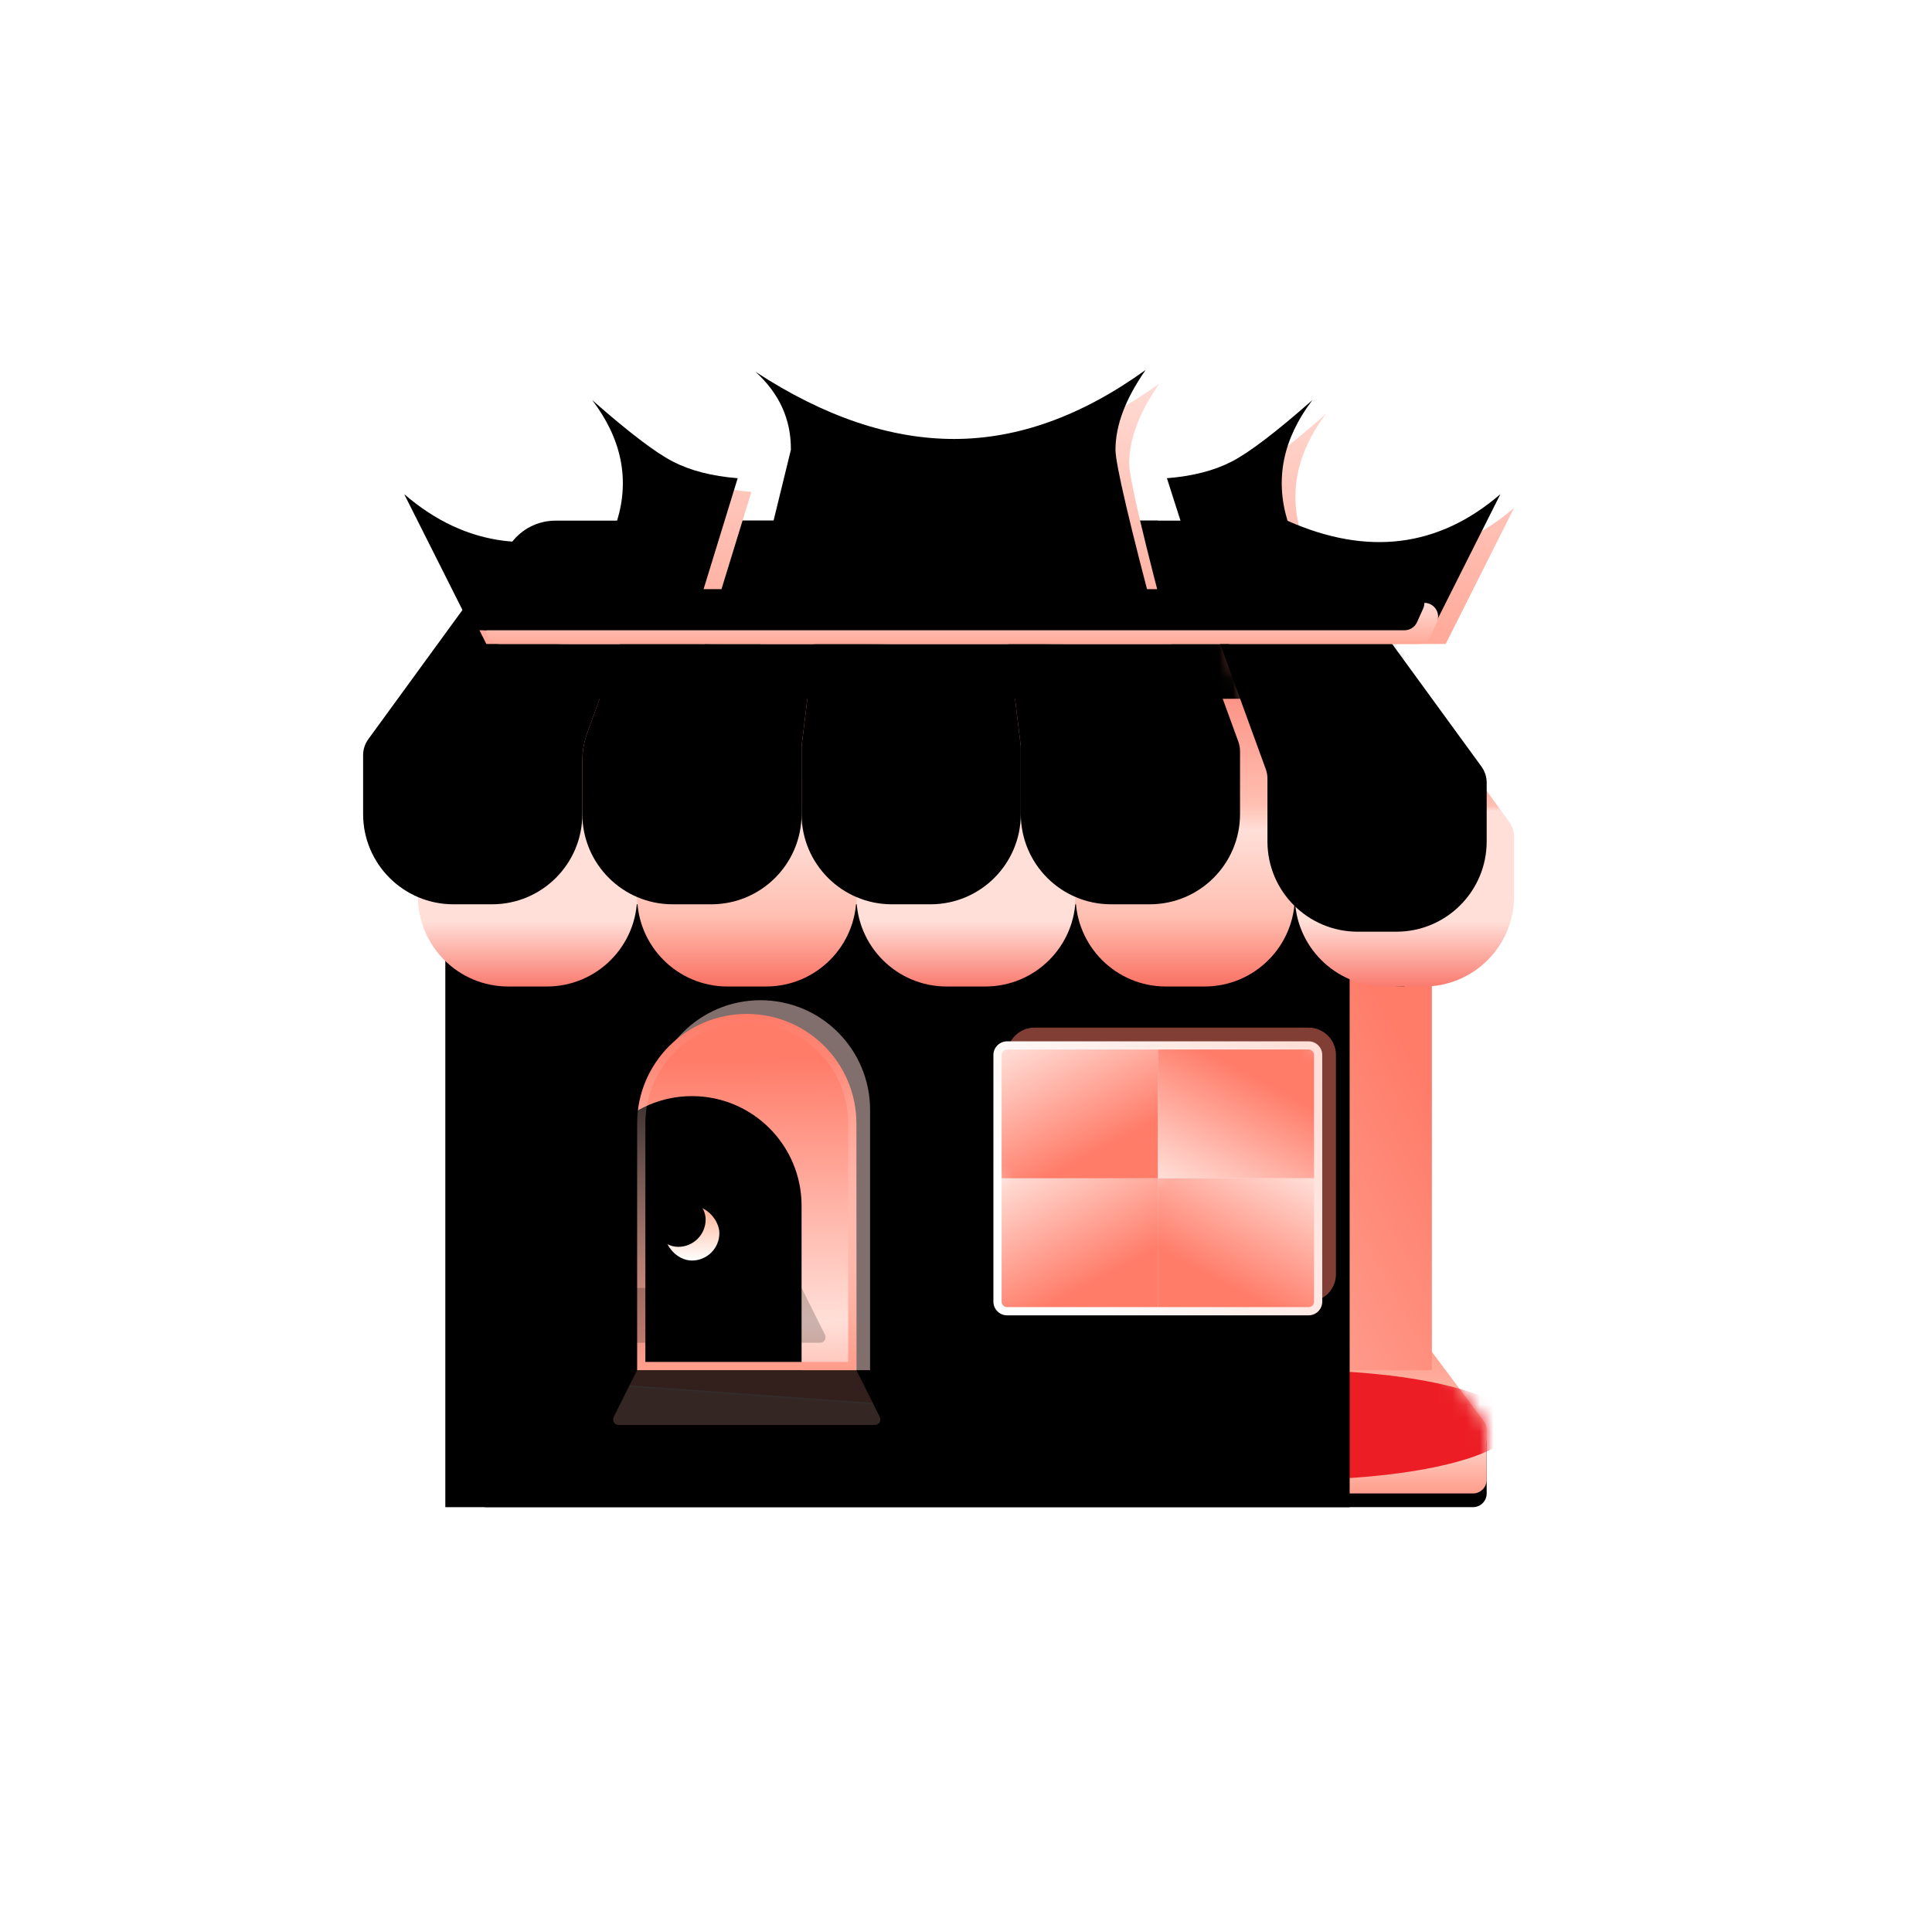 <?xml version="1.0" encoding="UTF-8"?>
<svg width="141px" height="140px" viewBox="0 0 141 140" version="1.1" xmlns="http://www.w3.org/2000/svg" xmlns:xlink="http://www.w3.org/1999/xlink">
    <title>图标ICON 美食@4x</title>
    <defs>
        <filter x="-109.1%" y="-109.1%" width="318.2%" height="318.2%" filterUnits="objectBoundingBox" id="filter-1">
            <feGaussianBlur stdDeviation="16" in="SourceGraphic"></feGaussianBlur>
        </filter>
        <linearGradient x1="52.758%" y1="99.463%" x2="52.758%" y2="17.924%" id="linearGradient-2">
            <stop stop-color="#FF9E8C" offset="0%"></stop>
            <stop stop-color="#FFDFD8" offset="40.754%"></stop>
            <stop stop-color="#FFBFB1" offset="46.711%"></stop>
            <stop stop-color="#FF9E8C" offset="100%"></stop>
        </linearGradient>
        <path d="M10,68 L72,68 L77.8,75.733 C77.93,75.906 78,76.117 78,76.333 L78,80 C78,80.552 77.552,81 77,81 L5,81 C4.448,81 4,80.552 4,80 L4,76.333 C4,76.117 4.07,75.906 4.2,75.733 L10,68 L10,68 Z" id="path-3"></path>
        <filter x="-0.7%" y="-3.8%" width="101.4%" height="115.4%" filterUnits="objectBoundingBox" id="filter-5">
            <feOffset dx="0" dy="1" in="SourceAlpha" result="shadowOffsetOuter1"></feOffset>
            <feColorMatrix values="0 0 0 0 1   0 0 0 0 0.941   0 0 0 0 0.941  0 0 0 1 0" type="matrix" in="shadowOffsetOuter1"></feColorMatrix>
        </filter>
        <filter x="-85.7%" y="-300.0%" width="271.4%" height="700.0%" filterUnits="objectBoundingBox" id="filter-6">
            <feGaussianBlur stdDeviation="8" in="SourceGraphic"></feGaussianBlur>
        </filter>
        <filter x="-93.8%" y="-375.0%" width="287.5%" height="850.0%" filterUnits="objectBoundingBox" id="filter-7">
            <feGaussianBlur stdDeviation="10" in="SourceGraphic"></feGaussianBlur>
        </filter>
        <filter x="-93.8%" y="-375.0%" width="287.5%" height="850.0%" filterUnits="objectBoundingBox" id="filter-8">
            <feGaussianBlur stdDeviation="10" in="SourceGraphic"></feGaussianBlur>
        </filter>
        <linearGradient x1="0%" y1="72.222%" x2="94.348%" y2="38.658%" id="linearGradient-9">
            <stop stop-color="#FFBFB1" offset="0%"></stop>
            <stop stop-color="#FFDFD8" offset="20.261%"></stop>
            <stop stop-color="#FF7C69" offset="100%"></stop>
        </linearGradient>
        <polygon id="path-10" points="8 28 74 28 74 72 8 72"></polygon>
        <filter x="-22.7%" y="-34.1%" width="145.5%" height="168.2%" filterUnits="objectBoundingBox" id="filter-11">
            <feGaussianBlur stdDeviation="10" in="SourceAlpha" result="shadowBlurInner1"></feGaussianBlur>
            <feOffset dx="-6" dy="10" in="shadowBlurInner1" result="shadowOffsetInner1"></feOffset>
            <feComposite in="shadowOffsetInner1" in2="SourceAlpha" operator="arithmetic" k2="-1" k3="1" result="shadowInnerInner1"></feComposite>
            <feColorMatrix values="0 0 0 0 0.925   0 0 0 0 0.114   0 0 0 0 0.145  0 0 0 0.5 0" type="matrix" in="shadowInnerInner1"></feColorMatrix>
        </filter>
        <linearGradient x1="55.174%" y1="120.143%" x2="54.577%" y2="13.27%" id="linearGradient-12">
            <stop stop-color="#FF9E8C" offset="0%"></stop>
            <stop stop-color="#FFDFD8" offset="31.658%"></stop>
            <stop stop-color="#FF7C69" offset="100%"></stop>
        </linearGradient>
        <linearGradient x1="50%" y1="0%" x2="50%" y2="100%" id="linearGradient-13">
            <stop stop-color="#FFDFD8" stop-opacity="0" offset="0%"></stop>
            <stop stop-color="#FF9E8C" offset="100%"></stop>
        </linearGradient>
        <path d="M24,46 C28.418,46 32,49.582 32,54 L32,72 L32,72 L16,72 L16,54 C16,49.582 19.582,46 24,46 Z" id="path-14"></path>
        <filter x="-50.0%" y="-30.8%" width="200.0%" height="161.5%" filterUnits="objectBoundingBox" id="filter-15">
            <feGaussianBlur stdDeviation="5" in="SourceAlpha" result="shadowBlurInner1"></feGaussianBlur>
            <feOffset dx="-4" dy="6" in="shadowBlurInner1" result="shadowOffsetInner1"></feOffset>
            <feComposite in="shadowOffsetInner1" in2="SourceAlpha" operator="arithmetic" k2="-1" k3="1" result="shadowInnerInner1"></feComposite>
            <feColorMatrix values="0 0 0 0 0.925   0 0 0 0 0.114   0 0 0 0 0.145  0 0 0 0.5 0" type="matrix" in="shadowInnerInner1"></feColorMatrix>
        </filter>
        <linearGradient x1="3.298%" y1="56.797%" x2="100%" y2="15.278%" id="linearGradient-16">
            <stop stop-color="#FFFFFF" offset="0%"></stop>
            <stop stop-color="#FFDFD8" offset="100%"></stop>
        </linearGradient>
        <path d="M1,1 L23,1 C23.552,1 24,1.448 24,2 L24,20 C24,20.552 23.552,21 23,21 L1,21 C0.448,21 6.76353751e-17,20.552 0,20 L0,2 C-6.76353751e-17,1.448 0.448,1 1,1 Z" id="path-17"></path>
        <linearGradient x1="53.57%" y1="16.005%" x2="0%" y2="100.008%" id="linearGradient-19">
            <stop stop-color="#FF7C69" offset="0%"></stop>
            <stop stop-color="#FFDFD8" offset="100%"></stop>
        </linearGradient>
        <linearGradient x1="63.662%" y1="52.95%" x2="62.087%" y2="48.455%" id="linearGradient-20">
            <stop stop-color="#FF9E8C" offset="0%"></stop>
            <stop stop-color="#FFDFD8" offset="32.188%"></stop>
            <stop stop-color="#FFBFB1" offset="100%"></stop>
        </linearGradient>
        <path d="M33.711,72.579 L32,76 L32,76 L16,76 L14.289,72.579 C14.191,72.381 14.271,72.141 14.468,72.042 C14.524,72.014 14.585,72 14.647,72 L33.353,72 C33.574,72 33.753,72.179 33.753,72.4 C33.753,72.462 33.738,72.523 33.711,72.579 Z" id="path-21"></path>
        <filter x="-41.0%" y="-200.0%" width="182.0%" height="500.0%" filterUnits="objectBoundingBox" id="filter-22">
            <feGaussianBlur stdDeviation="5" in="SourceAlpha" result="shadowBlurInner1"></feGaussianBlur>
            <feOffset dx="-4" dy="6" in="shadowBlurInner1" result="shadowOffsetInner1"></feOffset>
            <feComposite in="shadowOffsetInner1" in2="SourceAlpha" operator="arithmetic" k2="-1" k3="1" result="shadowInnerInner1"></feComposite>
            <feColorMatrix values="0 0 0 0 0.925   0 0 0 0 0.114   0 0 0 0 0.145  0 0 0 1 0" type="matrix" in="shadowInnerInner1"></feColorMatrix>
        </filter>
        <linearGradient x1="31.838%" y1="99.856%" x2="31.838%" y2="1.066%" id="linearGradient-23">
            <stop stop-color="#FFFFFF" offset="0%"></stop>
            <stop stop-color="#FFB091" offset="100%"></stop>
        </linearGradient>
        <rect id="path-24" x="18" y="60" width="4" height="4" rx="2"></rect>
        <filter x="-12.5%" y="-37.5%" width="125.0%" height="150.0%" filterUnits="objectBoundingBox" id="filter-25">
            <feOffset dx="0" dy="-1" in="SourceAlpha" result="shadowOffsetOuter1"></feOffset>
            <feColorMatrix values="0 0 0 0 1   0 0 0 0 0.338   0 0 0 0 0  0 0 0 0.5 0" type="matrix" in="shadowOffsetOuter1"></feColorMatrix>
        </filter>
        <filter x="-25.0%" y="-50.0%" width="150.0%" height="175.0%" filterUnits="objectBoundingBox" id="filter-26">
            <feGaussianBlur stdDeviation="0.5" in="SourceAlpha" result="shadowBlurInner1"></feGaussianBlur>
            <feOffset dx="-1" dy="-1" in="shadowBlurInner1" result="shadowOffsetInner1"></feOffset>
            <feComposite in="shadowOffsetInner1" in2="SourceAlpha" operator="arithmetic" k2="-1" k3="1" result="shadowInnerInner1"></feComposite>
            <feColorMatrix values="0 0 0 0 0.925   0 0 0 0 0.114   0 0 0 0 0.145  0 0 0 1 0" type="matrix" in="shadowInnerInner1"></feColorMatrix>
        </filter>
        <path d="M56,38 C51.665,38 48.135,34.552 48.004,30.249 L48,30 C48,34.418 44.418,38 40,38 C35.665,38 32.135,34.552 32.004,30.249 L32,30 C32,34.418 28.418,38 24,38 C19.665,38 16.135,34.552 16.004,30.249 L16,30 C16,34.335 12.552,37.865 8.249,37.996 L8,38 L4,30 L4,24.554 C4,24.191 4.099,23.836 4.285,23.525 L14.835,5.942 C15.558,4.737 16.86,4 18.265,4 L61.735,4 C63.14,4 64.442,4.737 65.165,5.942 L75.715,23.525 C75.901,23.836 76,24.191 76,24.554 L76,30 L72,38 C67.665,38 64.135,34.552 64.004,30.249 L64,30 C64,34.418 60.418,38 56,38 Z" id="path-27"></path>
        <filter x="-25.0%" y="-35.3%" width="150.0%" height="205.9%" filterUnits="objectBoundingBox" id="filter-29">
            <feOffset dx="0" dy="6" in="SourceAlpha" result="shadowOffsetOuter1"></feOffset>
            <feGaussianBlur stdDeviation="5" in="shadowOffsetOuter1" result="shadowBlurOuter1"></feGaussianBlur>
            <feColorMatrix values="0 0 0 0 1   0 0 0 0 0.329   0 0 0 0 0  0 0 0 0.3 0" type="matrix" in="shadowBlurOuter1"></feColorMatrix>
        </filter>
        <linearGradient x1="62.087%" y1="106.557%" x2="62.087%" y2="-15.76%" id="linearGradient-30">
            <stop stop-color="#F75547" offset="0%"></stop>
            <stop stop-color="#FFDFD8" offset="19.26%"></stop>
            <stop stop-color="#FFDFD8" offset="42.773%"></stop>
            <stop stop-color="#FFBFB1" offset="43.76%"></stop>
            <stop stop-color="#EC1D25" offset="100%"></stop>
        </linearGradient>
        <path d="M14.035,-6.82121026e-13 L22,-6.82121026e-13 L22,-6.82121026e-13 L16.362,15.476 C16.123,16.134 16,16.829 16,17.529 L16,21.412 L16,21.412 C16,25.05 13.05,28 9.412,28 L6.588,28 C2.95,28 2.06145272e-15,25.05 0,21.412 L0,21.412 L0,21.412 L0,17.122 C-3.1604595e-15,16.699 0.134,16.286 0.384,15.944 L10.802,1.645 C11.555,0.611 12.756,-6.81886161e-13 14.035,-6.82121026e-13 Z" id="path-31"></path>
        <filter x="-36.4%" y="-28.6%" width="172.7%" height="157.1%" filterUnits="objectBoundingBox" id="filter-33">
            <feGaussianBlur stdDeviation="5" in="SourceAlpha" result="shadowBlurInner1"></feGaussianBlur>
            <feOffset dx="-4" dy="-6" in="shadowBlurInner1" result="shadowOffsetInner1"></feOffset>
            <feComposite in="shadowOffsetInner1" in2="SourceAlpha" operator="arithmetic" k2="-1" k3="1" result="shadowInnerInner1"></feComposite>
            <feColorMatrix values="0 0 0 0 0.925   0 0 0 0 0.114   0 0 0 0 0.145  0 0 0 1 0" type="matrix" in="shadowInnerInner1"></feColorMatrix>
        </filter>
        <linearGradient x1="52.758%" y1="121.12%" x2="52.758%" y2="-7.655%" id="linearGradient-34">
            <stop stop-color="#FFD6C2" offset="0%"></stop>
            <stop stop-color="#FFF0F0" offset="100%"></stop>
        </linearGradient>
        <path d="M10.5,-2 L69.5,-2 C70.881,-2 72,-0.881 72,0.5 C72,1.881 70.881,3 69.5,3 L10.5,3 C9.119,3 8,1.881 8,0.5 C8,-0.881 9.119,-2 10.5,-2 Z" id="path-35"></path>
        <filter x="-17.2%" y="-140.0%" width="134.4%" height="540.0%" filterUnits="objectBoundingBox" id="filter-36">
            <feOffset dx="0" dy="4" in="SourceAlpha" result="shadowOffsetOuter1"></feOffset>
            <feGaussianBlur stdDeviation="3" in="shadowOffsetOuter1" result="shadowBlurOuter1"></feGaussianBlur>
            <feColorMatrix values="0 0 0 0 0.925   0 0 0 0 0.114   0 0 0 0 0.145  0 0 0 0.5 0" type="matrix" in="shadowBlurOuter1"></feColorMatrix>
        </filter>
        <filter x="-11.7%" y="-70.0%" width="123.4%" height="400.0%" filterUnits="objectBoundingBox" id="filter-37">
            <feGaussianBlur stdDeviation="1" in="SourceAlpha" result="shadowBlurInner1"></feGaussianBlur>
            <feOffset dx="-1" dy="-1" in="shadowBlurInner1" result="shadowOffsetInner1"></feOffset>
            <feComposite in="shadowOffsetInner1" in2="SourceAlpha" operator="arithmetic" k2="-1" k3="1" result="shadowInnerInner1"></feComposite>
            <feColorMatrix values="0 0 0 0 0.925   0 0 0 0 0.114   0 0 0 0 0.145  0 0 0 0.5 0" type="matrix" in="shadowInnerInner1"></feColorMatrix>
        </filter>
        <linearGradient x1="62.087%" y1="106.557%" x2="62.087%" y2="-15.76%" id="linearGradient-38">
            <stop stop-color="#F75547" offset="0%"></stop>
            <stop stop-color="#FFBFB1" offset="20.302%"></stop>
            <stop stop-color="#FFDFD8" offset="38.619%"></stop>
            <stop stop-color="#FFBFB1" offset="44.321%"></stop>
            <stop stop-color="#F75547" offset="100%"></stop>
        </linearGradient>
        <path d="M6,-2.27373675e-13 L18,-2.27373675e-13 L16,16.471 L16,21.412 C16,25.05 13.05,28 9.412,28 L6.588,28 C2.95,28 4.45597765e-16,25.05 0,21.412 L0,21.412 L0,21.412 L0,17.529 C-1.86213976e-15,16.829 0.123,16.134 0.362,15.476 L6,-2.27373675e-13 L6,-2.27373675e-13 Z" id="path-39"></path>
        <filter x="-44.4%" y="-28.6%" width="188.9%" height="157.1%" filterUnits="objectBoundingBox" id="filter-41">
            <feGaussianBlur stdDeviation="5" in="SourceAlpha" result="shadowBlurInner1"></feGaussianBlur>
            <feOffset dx="-4" dy="-6" in="shadowBlurInner1" result="shadowOffsetInner1"></feOffset>
            <feComposite in="shadowOffsetInner1" in2="SourceAlpha" operator="arithmetic" k2="-1" k3="1" result="shadowInnerInner1"></feComposite>
            <feColorMatrix values="0 0 0 0 1   0 0 0 0 0.749   0 0 0 0 0.694  0 0 0 1 0" type="matrix" in="shadowInnerInner1"></feColorMatrix>
        </filter>
        <path d="M-5.5,-2 L53.5,-2 C54.881,-2 56,-0.881 56,0.5 C56,1.881 54.881,3 53.5,3 L-5.5,3 C-6.881,3 -8,1.881 -8,0.5 C-8,-0.881 -6.881,-2 -5.5,-2 Z" id="path-42"></path>
        <filter x="-17.2%" y="-140.0%" width="134.4%" height="540.0%" filterUnits="objectBoundingBox" id="filter-43">
            <feOffset dx="0" dy="4" in="SourceAlpha" result="shadowOffsetOuter1"></feOffset>
            <feGaussianBlur stdDeviation="3" in="shadowOffsetOuter1" result="shadowBlurOuter1"></feGaussianBlur>
            <feColorMatrix values="0 0 0 0 0.925   0 0 0 0 0.114   0 0 0 0 0.145  0 0 0 0.5 0" type="matrix" in="shadowBlurOuter1"></feColorMatrix>
        </filter>
        <filter x="-11.7%" y="-70.0%" width="123.4%" height="400.0%" filterUnits="objectBoundingBox" id="filter-44">
            <feGaussianBlur stdDeviation="1" in="SourceAlpha" result="shadowBlurInner1"></feGaussianBlur>
            <feOffset dx="-1" dy="-1" in="shadowBlurInner1" result="shadowOffsetInner1"></feOffset>
            <feComposite in="shadowOffsetInner1" in2="SourceAlpha" operator="arithmetic" k2="-1" k3="1" result="shadowInnerInner1"></feComposite>
            <feColorMatrix values="0 0 0 0 0.925   0 0 0 0 0.114   0 0 0 0 0.145  0 0 0 0.5 0" type="matrix" in="shadowInnerInner1"></feColorMatrix>
        </filter>
        <linearGradient x1="62.087%" y1="106.557%" x2="62.087%" y2="-15.76%" id="linearGradient-45">
            <stop stop-color="#F75547" offset="0%"></stop>
            <stop stop-color="#FFDFD8" offset="19.26%"></stop>
            <stop stop-color="#FFDFD8" offset="42.773%"></stop>
            <stop stop-color="#FFBFB1" offset="43.76%"></stop>
            <stop stop-color="#EC1D25" offset="100%"></stop>
        </linearGradient>
        <path d="M2,-6.82121026e-13 L14,-6.82121026e-13 L16,16.471 L16,21.412 C16,25.05 13.05,28 9.412,28 L6.588,28 C2.95,28 4.45597765e-16,25.05 0,21.412 L0,21.412 L0,21.412 L0,16.471 L2,-6.82121026e-13 Z" id="path-46"></path>
        <filter x="-50.0%" y="-28.6%" width="200.0%" height="157.1%" filterUnits="objectBoundingBox" id="filter-48">
            <feGaussianBlur stdDeviation="5" in="SourceAlpha" result="shadowBlurInner1"></feGaussianBlur>
            <feOffset dx="-4" dy="-6" in="shadowBlurInner1" result="shadowOffsetInner1"></feOffset>
            <feComposite in="shadowOffsetInner1" in2="SourceAlpha" operator="arithmetic" k2="-1" k3="1" result="shadowInnerInner1"></feComposite>
            <feColorMatrix values="0 0 0 0 0.925   0 0 0 0 0.114   0 0 0 0 0.145  0 0 0 1 0" type="matrix" in="shadowInnerInner1"></feColorMatrix>
        </filter>
        <path d="M-21.5,-2 L37.5,-2 C38.881,-2 40,-0.881 40,0.5 C40,1.881 38.881,3 37.5,3 L-21.5,3 C-22.881,3 -24,1.881 -24,0.5 C-24,-0.881 -22.881,-2 -21.5,-2 Z" id="path-49"></path>
        <filter x="-17.2%" y="-140.0%" width="134.4%" height="540.0%" filterUnits="objectBoundingBox" id="filter-50">
            <feOffset dx="0" dy="4" in="SourceAlpha" result="shadowOffsetOuter1"></feOffset>
            <feGaussianBlur stdDeviation="3" in="shadowOffsetOuter1" result="shadowBlurOuter1"></feGaussianBlur>
            <feColorMatrix values="0 0 0 0 0.925   0 0 0 0 0.114   0 0 0 0 0.145  0 0 0 0.5 0" type="matrix" in="shadowBlurOuter1"></feColorMatrix>
        </filter>
        <filter x="-11.7%" y="-70.0%" width="123.4%" height="400.0%" filterUnits="objectBoundingBox" id="filter-51">
            <feGaussianBlur stdDeviation="1" in="SourceAlpha" result="shadowBlurInner1"></feGaussianBlur>
            <feOffset dx="-1" dy="-1" in="shadowBlurInner1" result="shadowOffsetInner1"></feOffset>
            <feComposite in="shadowOffsetInner1" in2="SourceAlpha" operator="arithmetic" k2="-1" k3="1" result="shadowInnerInner1"></feComposite>
            <feColorMatrix values="0 0 0 0 0.925   0 0 0 0 0.114   0 0 0 0 0.145  0 0 0 0.5 0" type="matrix" in="shadowInnerInner1"></feColorMatrix>
        </filter>
        <path d="M0,-2.27373675e-13 L12,-2.27373675e-13 L17.879,16.139 C17.959,16.358 18,16.59 18,16.824 L18,21.412 L18,21.412 C18,25.05 15.05,28 11.412,28 L8.588,28 C4.95,28 2,25.05 2,21.412 L2,21.412 L2,21.412 L2,16.471 L0,-2.27373675e-13 Z" id="path-52"></path>
        <filter x="-44.4%" y="-28.6%" width="188.9%" height="157.1%" filterUnits="objectBoundingBox" id="filter-54">
            <feGaussianBlur stdDeviation="5" in="SourceAlpha" result="shadowBlurInner1"></feGaussianBlur>
            <feOffset dx="-4" dy="-6" in="shadowBlurInner1" result="shadowOffsetInner1"></feOffset>
            <feComposite in="shadowOffsetInner1" in2="SourceAlpha" operator="arithmetic" k2="-1" k3="1" result="shadowInnerInner1"></feComposite>
            <feColorMatrix values="0 0 0 0 1   0 0 0 0 0.749   0 0 0 0 0.694  0 0 0 1 0" type="matrix" in="shadowInnerInner1"></feColorMatrix>
        </filter>
        <path d="M-35.5,-2 L23.5,-2 C24.881,-2 26,-0.881 26,0.5 C26,1.881 24.881,3 23.5,3 L-35.5,3 C-36.881,3 -38,1.881 -38,0.5 C-38,-0.881 -36.881,-2 -35.5,-2 Z" id="path-55"></path>
        <filter x="-17.2%" y="-140.0%" width="134.4%" height="540.0%" filterUnits="objectBoundingBox" id="filter-56">
            <feOffset dx="0" dy="4" in="SourceAlpha" result="shadowOffsetOuter1"></feOffset>
            <feGaussianBlur stdDeviation="3" in="shadowOffsetOuter1" result="shadowBlurOuter1"></feGaussianBlur>
            <feColorMatrix values="0 0 0 0 0.925   0 0 0 0 0.114   0 0 0 0 0.145  0 0 0 0.5 0" type="matrix" in="shadowBlurOuter1"></feColorMatrix>
        </filter>
        <filter x="-11.7%" y="-70.0%" width="123.4%" height="400.0%" filterUnits="objectBoundingBox" id="filter-57">
            <feGaussianBlur stdDeviation="1" in="SourceAlpha" result="shadowBlurInner1"></feGaussianBlur>
            <feOffset dx="-1" dy="-1" in="shadowBlurInner1" result="shadowOffsetInner1"></feOffset>
            <feComposite in="shadowOffsetInner1" in2="SourceAlpha" operator="arithmetic" k2="-1" k3="1" result="shadowInnerInner1"></feComposite>
            <feColorMatrix values="0 0 0 0 0.925   0 0 0 0 0.114   0 0 0 0 0.145  0 0 0 0.5 0" type="matrix" in="shadowInnerInner1"></feColorMatrix>
        </filter>
        <path d="M0,-9.09494702e-13 L7.965,-9.09494702e-13 C9.244,-9.08841389e-13 10.445,0.611 11.198,1.645 L21.616,15.944 C21.866,16.286 22,16.699 22,17.122 L22,21.412 L22,21.412 C22,25.05 19.05,28 15.412,28 L12.588,28 C8.95,28 6,25.05 6,21.412 L6,21.412 L6,21.412 L6,16.824 C6,16.59 5.959,16.358 5.879,16.139 L0,-9.09494702e-13 L0,-9.09494702e-13 Z" id="path-58"></path>
        <filter x="-36.4%" y="-28.6%" width="172.7%" height="157.1%" filterUnits="objectBoundingBox" id="filter-60">
            <feGaussianBlur stdDeviation="5" in="SourceAlpha" result="shadowBlurInner1"></feGaussianBlur>
            <feOffset dx="-4" dy="-6" in="shadowBlurInner1" result="shadowOffsetInner1"></feOffset>
            <feComposite in="shadowOffsetInner1" in2="SourceAlpha" operator="arithmetic" k2="-1" k3="1" result="shadowInnerInner1"></feComposite>
            <feColorMatrix values="0 0 0 0 0.925   0 0 0 0 0.114   0 0 0 0 0.145  0 0 0 1 0" type="matrix" in="shadowInnerInner1" result="shadowMatrixInner1"></feColorMatrix>
            <feGaussianBlur stdDeviation="2" in="SourceAlpha" result="shadowBlurInner2"></feGaussianBlur>
            <feOffset dx="2" dy="2" in="shadowBlurInner2" result="shadowOffsetInner2"></feOffset>
            <feComposite in="shadowOffsetInner2" in2="SourceAlpha" operator="arithmetic" k2="-1" k3="1" result="shadowInnerInner2"></feComposite>
            <feColorMatrix values="0 0 0 0 1   0 0 0 0 0.365   0 0 0 0 0  0 0 0 0.3 0" type="matrix" in="shadowInnerInner2" result="shadowMatrixInner2"></feColorMatrix>
            <feMerge>
                <feMergeNode in="shadowMatrixInner1"></feMergeNode>
                <feMergeNode in="shadowMatrixInner2"></feMergeNode>
            </feMerge>
        </filter>
        <path d="M-47.5,-3 L11.5,-3 C12.881,-3 14,-1.881 14,-0.5 C14,0.881 12.881,2 11.5,2 L-47.5,2 C-48.881,2 -50,0.881 -50,-0.5 C-50,-1.881 -48.881,-3 -47.5,-3 Z" id="path-61"></path>
        <filter x="-17.2%" y="-140.0%" width="134.4%" height="540.0%" filterUnits="objectBoundingBox" id="filter-62">
            <feOffset dx="0" dy="4" in="SourceAlpha" result="shadowOffsetOuter1"></feOffset>
            <feGaussianBlur stdDeviation="3" in="shadowOffsetOuter1" result="shadowBlurOuter1"></feGaussianBlur>
            <feColorMatrix values="0 0 0 0 0.925   0 0 0 0 0.114   0 0 0 0 0.145  0 0 0 0.5 0" type="matrix" in="shadowBlurOuter1"></feColorMatrix>
        </filter>
        <filter x="-11.7%" y="-70.0%" width="123.4%" height="400.0%" filterUnits="objectBoundingBox" id="filter-63">
            <feGaussianBlur stdDeviation="1" in="SourceAlpha" result="shadowBlurInner1"></feGaussianBlur>
            <feOffset dx="-1" dy="-1" in="shadowBlurInner1" result="shadowOffsetInner1"></feOffset>
            <feComposite in="shadowOffsetInner1" in2="SourceAlpha" operator="arithmetic" k2="-1" k3="1" result="shadowInnerInner1"></feComposite>
            <feColorMatrix values="0 0 0 0 0.925   0 0 0 0 0.114   0 0 0 0 0.145  0 0 0 0.5 0" type="matrix" in="shadowInnerInner1"></feColorMatrix>
        </filter>
        <linearGradient x1="52.758%" y1="121.12%" x2="52.758%" y2="-7.655%" id="linearGradient-64">
            <stop stop-color="#FF9E8C" offset="0%"></stop>
            <stop stop-color="#FFDFD8" offset="100%"></stop>
        </linearGradient>
        <path d="M13.722,2.202 C16.36,4.527 18.32,6.021 19.602,6.684 C20.885,7.348 22.463,7.754 24.337,7.902 L24.337,7.902 L20.925,19 L4.995,19 L0,9.067 C4.512,12.954 9.69,13.601 15.534,11.01 C16.464,7.956 15.86,5.02 13.722,2.202 Z M54.11,0 C52.643,2.1 51.909,4.043 51.909,5.829 C51.919,6.899 52.949,11.289 55,19 L25,19 C26.559,12.618 27.632,8.228 28.22,5.829 C28.239,3.611 27.376,1.712 25.631,0.13 C30.637,3.402 35.469,5.038 40.13,5.038 C44.79,5.038 49.45,3.359 54.11,0 Z M66.278,2.202 C64.14,5.02 63.536,7.956 64.466,11.01 C70.31,13.601 75.488,12.954 80,9.067 L75.007,19 L59.215,19 L55.663,7.902 C57.537,7.754 59.115,7.348 60.398,6.684 C61.68,6.021 63.64,4.527 66.278,2.202 Z" id="path-65"></path>
        <filter x="-1.9%" y="-7.9%" width="103.8%" height="115.8%" filterUnits="objectBoundingBox" id="filter-66">
            <feGaussianBlur stdDeviation="1" in="SourceAlpha" result="shadowBlurInner1"></feGaussianBlur>
            <feOffset dx="-1" dy="-1" in="shadowBlurInner1" result="shadowOffsetInner1"></feOffset>
            <feComposite in="shadowOffsetInner1" in2="SourceAlpha" operator="arithmetic" k2="-1" k3="1" result="shadowInnerInner1"></feComposite>
            <feColorMatrix values="0 0 0 0 0.925   0 0 0 0 0.114   0 0 0 0 0.145  0 0 0 0.5 0" type="matrix" in="shadowInnerInner1"></feColorMatrix>
        </filter>
        <linearGradient x1="52.758%" y1="121.12%" x2="52.758%" y2="-7.655%" id="linearGradient-67">
            <stop stop-color="#FF9E8C" offset="0%"></stop>
            <stop stop-color="#FFDFD8" offset="100%"></stop>
        </linearGradient>
        <path d="M6,16 L73.454,16 C74.007,16 74.454,16.448 74.454,17 C74.454,17.141 74.424,17.281 74.366,17.41 L73.917,18.41 C73.756,18.769 73.398,19 73.005,19 L6,19 C5.448,19 5,18.552 5,18 L5,17 C5,16.448 5.448,16 6,16 Z" id="path-68"></path>
        <filter x="-2.1%" y="-50.0%" width="103.5%" height="200.0%" filterUnits="objectBoundingBox" id="filter-69">
            <feGaussianBlur stdDeviation="1" in="SourceAlpha" result="shadowBlurInner1"></feGaussianBlur>
            <feOffset dx="-1" dy="-1" in="shadowBlurInner1" result="shadowOffsetInner1"></feOffset>
            <feComposite in="shadowOffsetInner1" in2="SourceAlpha" operator="arithmetic" k2="-1" k3="1" result="shadowInnerInner1"></feComposite>
            <feColorMatrix values="0 0 0 0 0.925   0 0 0 0 0.114   0 0 0 0 0.145  0 0 0 0.5 0" type="matrix" in="shadowInnerInner1"></feColorMatrix>
        </filter>
    </defs>
    <g id="小臺北●城記" stroke="none" stroke-width="1" fill="none" fill-rule="evenodd">
        <g id="-首页" transform="translate(-890, -658)">
            <g id="明星菜品" transform="translate(-3, 600)">
                <g id="标题" transform="translate(820.5, 80)">
                    <g id="图标ICON-美食" transform="translate(95, 0)">
                        <rect id="矩形" fill="#D8D8D8" opacity="0" x="0" y="0" width="96" height="96"></rect>
                        <g id="网红餐厅" transform="translate(8, 6)">
                            <circle id="椭圆形" fill="#EC1D25" opacity="0.3" filter="url(#filter-1)" cx="40" cy="42" r="22"></circle>
                            <mask id="mask-4" fill="white">
                                <use xlink:href="#path-3"></use>
                            </mask>
                            <g id="矩形">
                                <use fill="black" fill-opacity="1" filter="url(#filter-5)" xlink:href="#path-3"></use>
                                <use fill="url(#linearGradient-2)" fill-rule="evenodd" xlink:href="#path-3"></use>
                            </g>
                            <ellipse id="椭圆形" fill="#FFFFFF" filter="url(#filter-6)" mask="url(#mask-4)" cx="42" cy="76" rx="14" ry="4"></ellipse>
                            <ellipse id="椭圆形" fill="#EC1D25" filter="url(#filter-7)" mask="url(#mask-4)" cx="64" cy="76" rx="16" ry="4"></ellipse>
                            <ellipse id="椭圆形" fill="#EC1D25" opacity="0.5" filter="url(#filter-8)" mask="url(#mask-4)" cx="22" cy="76" rx="16" ry="4"></ellipse>
                            <g id="Rectangle-22">
                                <use fill="url(#linearGradient-9)" fill-rule="evenodd" xlink:href="#path-10"></use>
                                <use fill="black" fill-opacity="1" filter="url(#filter-11)" xlink:href="#path-10"></use>
                            </g>
                            <path d="M25,45 C29.418,45 33,48.582 33,53 L33,72 L33,72 L32,72 L17,71 L17,53 C17,48.582 20.582,45 25,45 Z" id="矩形" fill="#FFDFD8" opacity="0.5"></path>
                            <g id="矩形">
                                <use fill="url(#linearGradient-12)" fill-rule="evenodd" xlink:href="#path-14"></use>
                                <use fill="black" fill-opacity="1" filter="url(#filter-15)" xlink:href="#path-14"></use>
                                <path stroke="url(#linearGradient-13)" stroke-width="0.6" d="M24,46.3 C26.126,46.3 28.051,47.162 29.445,48.555 C30.838,49.949 31.7,51.874 31.7,54 L31.7,54 L31.7,71.7 L16.3,71.7 L16.3,54 C16.3,51.874 17.162,49.949 18.555,48.555 C19.949,47.162 21.874,46.3 24,46.3 Z" stroke-linejoin="square"></path>
                            </g>
                            <g id="窗户" transform="translate(42, 47)">
                                <path d="M3,0 L23,0 C24.105,-2.02906125e-16 25,0.895 25,2 L25,18 C25,19.105 24.105,20 23,20 L3,20 C1.895,20 1,19.105 1,18 L1,2 C1,0.895 1.895,2.02906125e-16 3,0 Z" id="矩形" fill="#FF7C69" opacity="0.5"></path>
                                <mask id="mask-18" fill="white">
                                    <use xlink:href="#path-17"></use>
                                </mask>
                                <use id="矩形" fill="url(#linearGradient-16)" xlink:href="#path-17"></use>
                                <path d="M12,1.6 L23,1.6 C23.221,1.6 23.4,1.779 23.4,2 L23.4,11 L23.4,11 L12,11 L12,1.6 Z" id="矩形" fill="url(#linearGradient-19)" mask="url(#mask-18)"></path>
                                <path d="M12.4,11 L23.4,11 L23.4,11 L23.4,20.4 L12,20.4 L12,11.4 C12,11.179 12.179,11 12.4,11 Z" id="矩形" fill="url(#linearGradient-19)" mask="url(#mask-18)" transform="translate(17.7, 15.7) scale(-1, -1) rotate(-360) translate(-17.7, -15.7) "></path>
                                <path d="M1,11 L12,11 L12,11 L12,20.4 L0.6,20.4 L0.6,11.4 C0.6,11.179 0.779,11 1,11 Z" id="矩形" fill="url(#linearGradient-19)" mask="url(#mask-18)" transform="translate(6.3, 15.7) scale(1, -1) translate(-6.3, -15.7) "></path>
                                <path d="M0.6,1.6 L12,1.6 L12,11 L1,11 C0.779,11 0.6,10.821 0.6,10.6 L0.6,1.6 L0.6,1.6 Z" id="矩形" fill="url(#linearGradient-19)" mask="url(#mask-18)" transform="translate(6.3, 6.3) scale(1, -1) translate(-6.3, -6.3) "></path>
                            </g>
                            <g id="矩形" opacity="0.2" transform="translate(24, 74) scale(1, -1) translate(-24, -74) ">
                                <use fill="url(#linearGradient-20)" fill-rule="evenodd" xlink:href="#path-21"></use>
                                <use fill="black" fill-opacity="1" filter="url(#filter-22)" xlink:href="#path-21"></use>
                            </g>
                            <g id="矩形">
                                <use fill="black" fill-opacity="1" filter="url(#filter-25)" xlink:href="#path-24"></use>
                                <use fill="url(#linearGradient-23)" fill-rule="evenodd" xlink:href="#path-24"></use>
                                <use fill="black" fill-opacity="1" filter="url(#filter-26)" xlink:href="#path-24"></use>
                            </g>
                            <mask id="mask-28" fill="white">
                                <use xlink:href="#path-27"></use>
                            </mask>
                            <g id="合并形状" fill="black" fill-opacity="1">
                                <use filter="url(#filter-29)" xlink:href="#path-27"></use>
                            </g>
                            <g id="编组-5" transform="translate(0, 16)">
                                <mask id="mask-32" fill="white">
                                    <use xlink:href="#path-31"></use>
                                </mask>
                                <g id="矩形">
                                    <use fill="url(#linearGradient-30)" fill-rule="evenodd" xlink:href="#path-31"></use>
                                    <use fill="black" fill-opacity="1" filter="url(#filter-33)" xlink:href="#path-31"></use>
                                </g>
                                <g id="矩形" mask="url(#mask-32)">
                                    <use fill="black" fill-opacity="1" filter="url(#filter-36)" xlink:href="#path-35"></use>
                                    <use fill="url(#linearGradient-34)" fill-rule="evenodd" xlink:href="#path-35"></use>
                                    <use fill="black" fill-opacity="1" filter="url(#filter-37)" xlink:href="#path-35"></use>
                                </g>
                            </g>
                            <g id="编组-8" transform="translate(16, 16)">
                                <mask id="mask-40" fill="white">
                                    <use xlink:href="#path-39"></use>
                                </mask>
                                <g id="矩形">
                                    <use fill="url(#linearGradient-38)" fill-rule="evenodd" xlink:href="#path-39"></use>
                                    <use fill="black" fill-opacity="1" filter="url(#filter-41)" xlink:href="#path-39"></use>
                                </g>
                                <g id="矩形" mask="url(#mask-40)">
                                    <use fill="black" fill-opacity="1" filter="url(#filter-43)" xlink:href="#path-42"></use>
                                    <use fill="url(#linearGradient-34)" fill-rule="evenodd" xlink:href="#path-42"></use>
                                    <use fill="black" fill-opacity="1" filter="url(#filter-44)" xlink:href="#path-42"></use>
                                </g>
                            </g>
                            <g id="编组-9" transform="translate(32, 16)">
                                <mask id="mask-47" fill="white">
                                    <use xlink:href="#path-46"></use>
                                </mask>
                                <g id="矩形">
                                    <use fill="url(#linearGradient-45)" fill-rule="evenodd" xlink:href="#path-46"></use>
                                    <use fill="black" fill-opacity="1" filter="url(#filter-48)" xlink:href="#path-46"></use>
                                </g>
                                <g id="矩形" mask="url(#mask-47)">
                                    <use fill="black" fill-opacity="1" filter="url(#filter-50)" xlink:href="#path-49"></use>
                                    <use fill="url(#linearGradient-34)" fill-rule="evenodd" xlink:href="#path-49"></use>
                                    <use fill="black" fill-opacity="1" filter="url(#filter-51)" xlink:href="#path-49"></use>
                                </g>
                            </g>
                            <g id="编组-10" transform="translate(46, 16)">
                                <mask id="mask-53" fill="white">
                                    <use xlink:href="#path-52"></use>
                                </mask>
                                <g id="矩形">
                                    <use fill="url(#linearGradient-38)" fill-rule="evenodd" xlink:href="#path-52"></use>
                                    <use fill="black" fill-opacity="1" filter="url(#filter-54)" xlink:href="#path-52"></use>
                                </g>
                                <g id="矩形" mask="url(#mask-53)">
                                    <use fill="black" fill-opacity="1" filter="url(#filter-56)" xlink:href="#path-55"></use>
                                    <use fill="url(#linearGradient-34)" fill-rule="evenodd" xlink:href="#path-55"></use>
                                    <use fill="black" fill-opacity="1" filter="url(#filter-57)" xlink:href="#path-55"></use>
                                </g>
                            </g>
                            <g id="编组-11" transform="translate(58, 16)">
                                <mask id="mask-59" fill="white">
                                    <use xlink:href="#path-58"></use>
                                </mask>
                                <g id="矩形">
                                    <use fill="url(#linearGradient-30)" fill-rule="evenodd" xlink:href="#path-58"></use>
                                    <use fill="black" fill-opacity="1" filter="url(#filter-60)" xlink:href="#path-58"></use>
                                </g>
                                <g id="矩形" mask="url(#mask-59)">
                                    <use fill="black" fill-opacity="1" filter="url(#filter-62)" xlink:href="#path-61"></use>
                                    <use fill="url(#linearGradient-34)" fill-rule="evenodd" xlink:href="#path-61"></use>
                                    <use fill="black" fill-opacity="1" filter="url(#filter-63)" xlink:href="#path-61"></use>
                                </g>
                            </g>
                            <g id="编组-7">
                                <g id="形状结合">
                                    <use fill="url(#linearGradient-64)" fill-rule="evenodd" xlink:href="#path-65"></use>
                                    <use fill="black" fill-opacity="1" filter="url(#filter-66)" xlink:href="#path-65"></use>
                                </g>
                                <g id="矩形">
                                    <use fill="url(#linearGradient-67)" fill-rule="evenodd" xlink:href="#path-68"></use>
                                    <use fill="black" fill-opacity="1" filter="url(#filter-69)" xlink:href="#path-68"></use>
                                </g>
                            </g>
                        </g>
                    </g>
                </g>
            </g>
        </g>
    </g>
</svg>